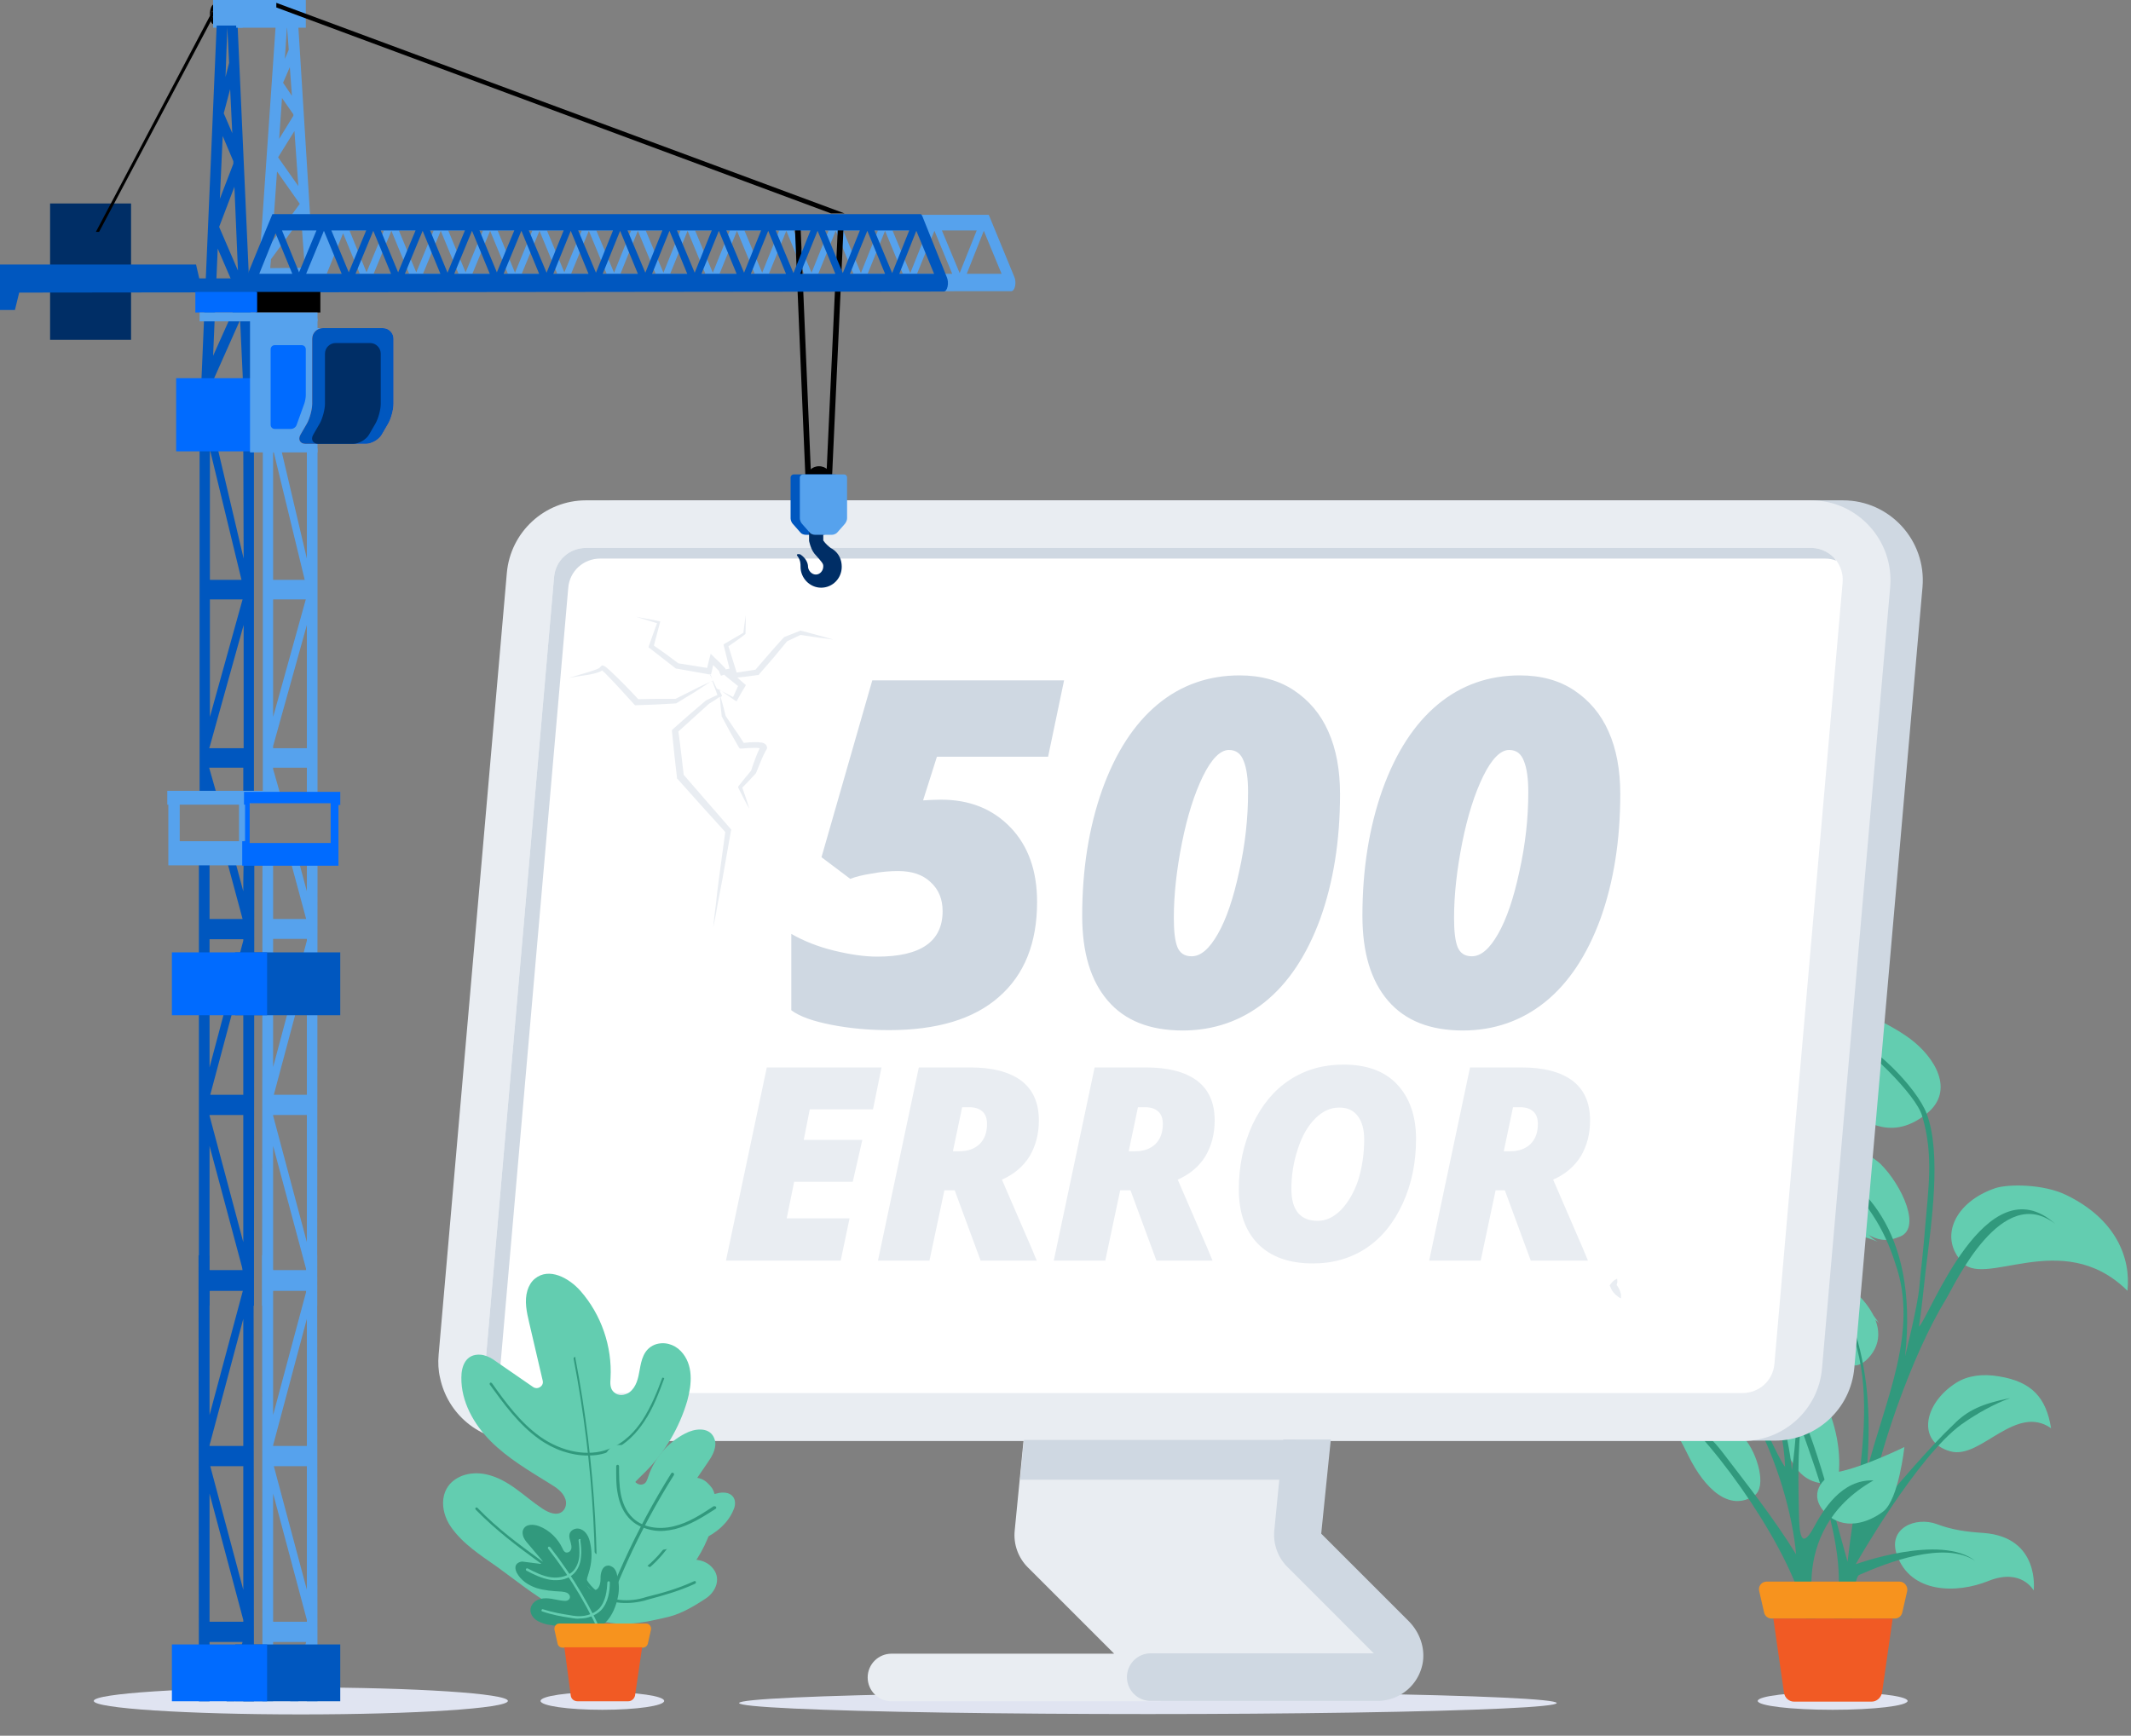 <svg version="1.1" id="Ebene_1" xmlns="http://www.w3.org/2000/svg" x="0" y="0" viewBox="0 0 600 488.8" xml:space="preserve"><rect x="0" y="0" width="600" height="488.8" fill="#808080" stroke="none"/><style>.st0{fill:#e0e4f1}.st1{fill:#63cdb0}.st2{fill:#31997d}.st3{fill:#f7931e}.st4{fill:#f15a24}.st5{fill:#cfd8e2}.st6{fill:#e9edf2}.st8{fill:#56a2ed}.st10{fill:#0057bf}.st11{fill:#002e66}.st14{fill:#006bff}.st16{enable-background:new}</style><g id="layer_1"><ellipse id="Shadow_1_" class="st0" cx="84.7" cy="479" rx="58.3" ry="3.8"/><ellipse id="Shadow_2_" class="st0" cx="169.6" cy="479" rx="17.4" ry="2.5"/><ellipse id="Shadow_4_" class="st0" cx="516" cy="479" rx="21.1" ry="2.5"/><ellipse id="Shadow_3_" class="st0" cx="323.2" cy="479.6" rx="115.1" ry="3.1"/><path class="st1" d="M537.9 292.6c-3.5-2.6-8-5-13.2-7.3-5.1-2.3-10.7-4.5-16.3-6.8-5.6-2.3-25.5-12.1-28.7-15 24.8 24.6 41.4 67.4 62.8 50.1 8-6.5 2.3-15.8-4.6-21zM514 320.9c-5.8-1-12.1-.9-18-.1-5.4.8-10.5 2.1-14.8 3.8 2.8-.9 6.7-.3 11.2 1.1 10.7 2.1 18.5 9.9 26.4 16.8 4.9 2.9 8.8 8.8 15.7 5.9 6.9-2 1-14.7-5.1-20.7-4.3-3.7-9.6-5.8-15.4-6.8zM481.2 324.6c-.4.1-.8.3-1.2.5.4-.2.8-.3 1.2-.5zM581.7 336.5c-6.4-3.1-16.3-3.1-19.9-1.9-11.2 3.8-15.7 13.4-9.8 20.3 5.9 8.8 28.4-9.8 47 8.6 1-9.2-3.2-20.2-17.3-27zM509 356.2c-7.8-2-16.6-2-23.9 2.5 7.7-3.8 15.1 1.2 21.4 7.8 6.5 7.3 12.4 24.9 20.2 15.2 7.7-9.8-7-22.6-17.7-25.5zM562.8 387.6c-4.7-.8-8.8-.2-12 1.8-9.3 5.9-11.1 16.7-1.7 19.3 4.5 1.3 9.3-2.5 14-5.2s9.5-4.7 14.4-1.3c-1.4-8.6-5.4-13.1-14.7-14.6zM489.9 381.7c1.4-.3 4.6 7.3 8.6 15.9 3.6 5.6 3.6 12.4 8.5 17.3 3.9 3.9 10.8 3.9 10.8-1 .9-14.6-8.8-37.2-27.9-32.2zM558.5 431.7c-4.6-.3-8.7-.8-13.2-2.5-6-2.2-13.9 1.2-11.2 8.7 3.8 10.8 16.7 11 25.8 7.3 9.3-3.7 12.7 2.7 12.7 2.7s1.9-15-14.1-16.2z"/><path class="st2" d="M540.3 373.6c.7-4.4 1.4-11.5 1.9-15.9 1.6-13.2 4.5-32.7.3-44-2.8-7.5-15.9-20.7-23.7-22.4 6.5 3.1 20.8 17.1 22.4 23 3.3 10.9 1.7 20.7.8 31.7-.4 5.5-1.1 11-1.6 16.5s-4 19.4-4 19.4c4-36.5-13.6-50.1-24-54.5-3.8-1.6-7.6-1.7-11.6-2.1-.2 0-.3.2-.1.2 5.7.2 11.2 2.3 16.2 5.5 4.3 3.2 7.7 7 10.4 11.2 2.7 4.1 4.8 8.7 6.3 13.5 6.9 19.3-3.1 39.1-8 58.7 1.1-13.6.7-26.2-3.2-39-1.6-5.1-8.4-14.9-14.2-17 25.5 17.6 14.9 54.9 12 81.4-4-14-10.2-39.8-16.9-49.1 6.9 22.5 22.1 53.1 9.8 72.4 4.9-7.8 8.2-2.6 8.2-2.6s.2-16.1 2.2-17c7.5-3.3 23.9-9.8 32.7-3.9-9.8-7.8-33.7.9-33.7.9s17.1-30.2 29.8-39.4c4.4-3.1 9.1-5.7 13.7-7.4-7.9 1.6-12 3.4-16 7.5-6.6 6.2-15.5 16.8-24.5 27.1 2.9-18.6 12.9-47 22.5-62.6 2.5-4.2 15.7-32.8 30.7-21-19.5-17.6-35.5 26.4-38.4 28.9z"/><g><path class="st1" d="M424.6 300.4c4 1.2 11 5.7 15.3 14.3 6.5 12.9 20.1 24.6 35.9 24.8-12.5-19.5-6.1-29.6-51.2-39.1zM464.5 344.2c-10.8-1.9-23 .4-30.8 8.3 1.8-2 8.5-2.3 12.2-1.8 14 1 20.7 24.9 33 12.3 7.9-7.9-6.6-17.4-14.4-18.8zM506.3 335.6c-12.6 1.8-12.9 17.2-9.5 19.4 6.6 4.4 9.5-6.3 18.6-8 3-.6 10.5 1.4 13.3 2.7-7.3-3.9-6.3-16.3-22.4-14.1zM482.7 376.7c-4.8-3.3-11.5-5.7-16.7-6.3-8.3.3-13.6 5.7-17.4 11.8 3.6-6.1 11.4-4.3 19.4-1 6.8 2.9 15.5 10 19.5 6.4 2.8-3.5 0-7.6-4.8-10.9zM512.5 366.6c-5.9 2.6-9.6 9.2-9.5 14.9 0 5.7 3.7 12.1 10.5 8.4 4.5-2.5 2-6.4 5.2-11.5 3.2-5.2 7.4-9.4 10.4-5.7-4.3-6.7-9.9-8.5-16.6-6.1zM462.9 399.5c7.3.3 8.7 2.8 12.5 10.5 4.6 9.3 11.5 15.8 18.5 11.2 3.7-2.4.9-12-2.8-16.2-6.4-7.3-18.6-12.6-28.2-5.5zM513.9 426c5.1 5.2 12.1 2.9 16.4-.4 4.3-3.4 5.9-18.1 5.9-18.1s-11.4 5.6-18.6 7c-4.9 1.5-8.5 6.5-3.7 11.5z"/><path class="st2" d="M510.6 430.3c-3.7 6.7-4 .8-4.1-4.1-.2-12.3-1.7-44.3 12.6-56-14.9 7.8-12 28.6-14.6 43.8-1.4-20-21.9-65.7 7.8-73.4-14.9.9-18.6 16.9-17.1 31.4-6.7-15.8-18-35.2-32.4-45.1 15 12.9 26.9 37.8 33.3 55.5-8.7-16.1-31-35.1-47.7-33.3-.1 0-.2.2-.1.2 29 1.3 53.3 35 54.3 63.8-5-6.6-14.3-39.6-38.5-38.6 24.5 1.4 39.7 41.2 41.6 63.2-6.5-10.5-14-19.9-20.7-28.7-2.5-3.3-6-6.8-9.7-8.3 15.6 16 34.1 45.8 33.4 59l3.3-.8s-10.2-27.3 15.5-42c-9-.3-14.1 8.2-16.9 13.4z"/></g><g><path class="st3" d="M534.8 445.4h-37.4c-1.4 0-2.4 1.3-2.1 2.6l1.4 6.1c.2 1 1.1 1.7 2.1 1.7h34.7c1 0 1.9-.7 2.1-1.7l1.4-6.1c.2-1.3-.8-2.6-2.2-2.6z"/><path class="st4" d="M502.3 476.7c.2 1.4 1.4 2.5 2.8 2.5H527c1.4 0 2.6-1.1 2.9-2.5l3-20.9h-33.6l3 20.9z"/></g><g><path class="st5" d="M518.9 140.9H174.2c-11.7 0-21.4 8.9-22.4 20.5l-19.2 219.9c-1.1 13.1 9.2 24.4 22.4 24.4h344.7c11.7 0 21.4-8.9 22.4-20.5l19.2-219.9c1.1-13.1-9.2-24.4-22.4-24.4z"/><path class="st6" d="M509.9 140.9H165c-11.6 0-21.3 8.9-22.3 20.5l-19.2 220.1c-.2 2.2-.1 4.4.4 6.5 2.1 10.1 11 17.8 21.9 17.8h344.9c11.6 0 21.3-8.9 22.3-20.4l19.2-220.1c1.1-13.1-9.2-24.4-22.3-24.4z"/><path d="M509.9 154.3H165c-4.7 0-8.6 3.5-9 8.2l-19.2 220.1c-.3 3.4 1.3 5.8 2.3 6.8 1 1.1 3.2 2.9 6.6 2.9h344.9c4.7 0 8.6-3.5 9-8.2l19.2-220c.3-3.4-1.3-5.8-2.3-6.9-1-1.1-3.2-2.9-6.6-2.9z" fill="#fff"/><path class="st5" d="M140.8 385.6L160 165.5c.4-4.7 4.3-8.2 9-8.2h344.8c1.2 0 2.3.2 3.2.6-.2-.3-.4-.5-.5-.7-1-1.1-3.2-2.9-6.6-2.9H165c-4.7 0-8.6 3.5-9 8.2l-19.2 220.1c-.3 3.4 1.3 5.8 2.3 6.8.6.7 1.8 1.7 3.5 2.3-.9-1.2-2-3.3-1.8-6.1z"/><path class="st6" d="M244.3 472.4c0 3.7 3 6.7 6.7 6.7h75.8v-13.4H251c-3.7 0-6.7 3-6.7 6.7zM364.7 405.5h-76.5l-2.5 25.5c-.4 3.9 1 7.7 3.7 10.4l24.3 24.3h74.1l-24.2-29.2 1.1-31z"/><path class="st5" d="M287.2 416.7h77.2l.3-11.2h-76.4z"/><path class="st5" d="M372 431.9l2.7-26.5h-13.4l-2.5 25.5c-.4 3.9 1 7.7 3.7 10.4l24.3 24.3H324a6.7 6.7 0 000 13.4h63.8c6.1 0 11.4-4.2 12.7-10.3.9-4.4-.7-9-3.9-12.2L372 431.9z"/></g><g><path class="st8" d="M86.4 157.3l-7.3-31H74v97.3h4.9l-2-7v-.4h9.5v7.4h3v-97.3h-3v31zm-9.5-30.7l8.9 36.7h-8.9v-36.7zm0 42.2h9.2l-9.2 33.1v-33.1zm9.5 41.9h-9.5v-.6l9.5-34.1v34.7zM278.4 60.5H87.3L84 7.5h-6.4l-4.5 65.2-.9.9-1.3 3.8 4.2 1v3.7l209.6-.1c.5 0 .9-.5 1.1-1.4s.1-1.9-.2-2.6l-7.2-17.5zM80.8 7.5l.5 6.5-1.1 2.6.6-9.1zm.8 11.4l.6 8.1-2.5-3.7 1.9-4.4zm-2.2 8.7l3.2 4.6v.4l-4 6.5.8-11.5zm3.5 9.3L84 52.4l-5.7-8.1 4.6-7.4zM78 48.3l6.4 9.1-7.8 10.7L78 48.3zm-.8 27.2h-1.1v-.3l.2-2.2 8.5-11.6 1 13.8v.2l-8.6.1zm15.1 1.6H92l.4-1 4.2-10.4 4.7 11.4h-9zm6.1-12.2h9.7l-4.9 11.8-4.8-11.8zm6.8 12.2l5-12.1 5 12.1h-10zm7.1-12.2h9.8l-4.9 11.8-4.9-11.8zm6.8 12.2l5-12.1 5 12.1h-10zm7.1-12.2h9.8l-4.9 11.8-4.9-11.8zm6.8 12.2l5-12.1 5 12.1h-10zm7.1-12.2h9.8L145 76.8l-4.9-11.9zm6.8 12.2l5-12.1 5 12.1h-10zm7.1-12.2h9.8l-4.9 11.8-4.9-11.8zm6.8 12.2l5-12.1 5 12.1h-10zm7.1-12.2h9.8l-4.8 11.9-5-11.9zm6.8 12.2l4.9-12.1 5 12.1h-9.9zm7.1-12.2h9.8l-4.8 11.9-5-11.9zm6.9 12.2l4.9-12.1 5 12.1h-9.9zm7-12.2h9.8l-4.8 11.9-5-11.9zm6.9 12.2l4.9-12.1 5 12.1h-9.9zm7-12.2h9.8l-4.8 11.9-5-11.9zm6.9 12.2l4.9-12.1 5 12.1h-9.9zm7-12.2h9.8l-4.8 11.9-5-11.9zm6.9 12.2l4.9-12.1 5 12.1h-9.9zm7-12.2h9.8l-4.8 12-5-12zm6.9 12.2l4.9-12.1 5 12.1h-9.9zm7-12.2h9.8l-4.8 12-5-12zm6.9 12.2l4.9-12.1 5 12.1h-9.9zm7-12.2h9.8l-4.8 12-5-12zm7 12.2L277 65l5 12.1h-9.8zM86.4 248.4v2.6l-.7-2.6-1.7-6.3h-2.3l1.7 6.3 2.8 10.4h-9.3v-16.7h-3l-.1 125.6h3v-4l.1-.2h9.3v4.2h3.1l.1-119.3v-6.3h-3v6.3zm-9.5 109.4v-35.1l9.4 35.1h-9.4zm9.5-8l-9.5-35.6v-.2h9.5v35.8zm0-41.5h-9.3l9.3-34.8v34.8zm0-43.4l-9.5 35.6v-36.1h9.5v.5z"/><path transform="rotate(-87.364 234.997 101.414) scale(1)" d="M194.6 100.6h80.8v1.6h-80.8z"/><path transform="matrix(.999 -.042 .042 .999 -4.052 9.552)" d="M225.4 61h1.6v81.2h-1.6z"/><path d="M230.6 131.3c-2 0-3.6 1.6-3.6 3.6s1.6 3.6 3.6 3.6 3.6-1.6 3.6-3.6-1.6-3.6-3.6-3.6z"/><path d="M230.6 133.7c-.7 0-1.2.5-1.2 1.2s.5 1.2 1.2 1.2 1.2-.5 1.2-1.2-.5-1.2-1.2-1.2z" fill="#769675"/><path class="st10" d="M235.1 133.6h-11.6c-.5 0-.9.4-.9.9V146c0 .5.3 1.2.6 1.5l2.2 2.5c.3.4 1 .6 1.4.6h4.9c.5 0 1.1-.3 1.4-.6l2.2-2.5c.3-.4.6-1 .6-1.5v-11.6c.1-.4-.3-.8-.8-.8z"/><path class="st11" d="M234.8 154.9c-.3-.2-.5-.4-.8-.5-.7-.5-1.6-1.3-2.2-2.2v-3.3h-4v3.4s.4 2.2 1.5 3.6c2.3 2.6 2.5 2.8 2.5 3.6 0 1.2-.9 2.3-2.1 2.3-1.2 0-2.2-1.2-2.2-2.3 0-.8-.5-2.3-2.2-3.4-.6-.1-1.3-.1-.7.6.8 1.1.8 2.1.8 2.8v.1c0 3.2 2.6 5.9 5.8 5.9s5.8-2.6 5.8-5.9c0-2-.8-3.6-2.2-4.7z"/><path class="st8" d="M237.7 133.6h-11.6c-.5 0-.9.4-.9.9V146c0 .5.3 1.2.6 1.5l2.2 2.5c.3.4 1 .6 1.4.6h4.9c.5 0 1.1-.3 1.4-.6l2.2-2.5c.3-.4.6-1 .6-1.5v-11.6c0-.4-.4-.8-.8-.8z"/><path class="st11" d="M14.1 57.3h22.8v38.4H14.1z"/><path d="M68.3 1.3v5.6c.6-.4 1-1.5 1-2.8 0-1.4-.4-2.5-1-2.8z" fill="#c1ebcc"/><path d="M59.1 4v.5l.7-1.5.2.5V1.3c-.5.3-.9 1.4-.9 2.7zM60 6.8V4.5l-.7 1.4c.2.4.4.8.7.9z"/><path d="M59.1 4.5L27 65.3h.9L59.4 5.9l.6-1.4v-1l-.2-.5z"/><path class="st8" d="M60 1.3v6.5h8.3V0H60z"/><path fill="#dbe9af" d="M56.2 242.1h15.4-12.5z"/><path class="st10" d="M61 7.2l-4.3 100.2h3.2l7.7-17.3.7 14.9.1 2.4h3L66.9 7.2H61zm3 .5l.5 10-1 4 .5-14zm.8 17.4l.6 12.4-2.4-5.6 1.8-6.8zm-2.1 13.2l3 7.1v.7L61.9 56l.8-17.7zM60 100.2L61.3 70l6 13.9-7.3 16.3zm1.7-36.3L66 52.6l1 23.6-5.3-12.3zM68.6 157.3l-7.3-31h-5.1v97.3H61l-2-7-.1-.4h9.6v7.4h3v-97.3h-3l.1 31zm-9.5-30.7l8.9 36.7h-8.9v-36.7zm0 42.2h9.2l-9.2 33.1v-33.1zm9.5 41.9h-9.7l.2-.6 9.5-34.1v34.7z"/><path class="st14" d="M53.7 106.5h-4.1v20.6h26.8v-20.6h-2.6z"/><path class="st8" d="M66.5 1.3v6.5h19.6V0H66.5z"/><path d="M71 104.6h18.2V118H71zM77.8 2.1l156.2 58h3.8L77.8.8z"/><path class="st8" d="M70.4 89.7h19v37.7h-19z"/><path class="st8" d="M98.6 92.4H74.5c-1.6 0-3 1.3-3 3V122c0 1.6 1.3 3 3 3h24.1c1.6 0 3-1.3 3-3V95.4c0-1.6-1.4-3-3-3z"/><path d="M107.8 92.4H90.9c-1.6 0-3 1.3-3 3v18.3c0 1.6-.7 4.2-1.5 5.6l-1.8 3.1c-.8 1.4-.1 2.6 1.5 2.6H103c1.6 0 3.7-1.2 4.5-2.6l1.8-3.1c.8-1.4 1.5-3.9 1.5-5.6V95.4c0-1.6-1.3-3-3-3z" fill="#ff9462"/><path class="st10" d="M259.7 60.9c-.1-.2-.2-.4-.4-.6H76.7c-.1.2-7.4 17.9-7.4 18.1H56.1l-.9-3.9H0v12.8h4.2l1.2-4.9 260.3-.3c.5 0 .9-.5 1.1-1.4s.1-1.9-.2-2.6l-6.9-17.2zM73.3 77.1H73l.4-1 4.2-10.4 4.7 11.4h-9zm6.1-12.2h9.7l-4.9 11.8-4.8-11.8zm6.8 12.2l5-12.1 5 12.1h-10zm7.1-12.2h9.8l-4.9 11.8-4.9-11.8zm6.8 12.2l5-12.1 5 12.1h-10zm7.1-12.2h9.8l-4.9 11.8-4.9-11.8zm6.8 12.2l5-12.1 5 12.1h-10zm7.1-12.2h9.8L126 76.8l-4.9-11.9zm6.8 12.2l5-12.1 5 12.1h-10zm7.1-12.2h9.8l-4.9 11.8-4.9-11.8zm6.8 12.2l5-12.1 5 12.1h-10zm7.1-12.2h9.8l-4.8 11.9-5-11.9zm6.9 12.2l4.9-12.1 5 12.1h-9.9zm7-12.2h9.8l-4.8 11.9-5-11.9zm6.9 12.2l4.9-12.1 5 12.1h-9.9zm7-12.2h9.8l-4.8 11.9-5-11.9zm6.9 12.2l4.9-12.1 5 12.1h-9.9zm7-12.2h9.8l-4.8 11.9-5-11.9zm6.9 12.2l4.9-12.1 5 12.1h-9.9zm7-12.2h9.8l-4.8 11.9-5-11.9zm6.9 12.2l4.9-12.1 5 12.1h-9.9zm7-12.2h9.8l-4.8 12-5-12zm6.9 12.2l4.9-12.1 5 12.1h-9.9zm7-12.2h9.8l-4.8 12-5-12zm7 12.2l4.9-12.1 5 12.1h-9.9zm6.9-12.2h9.8l-4.8 12-5-12zm7 12.2L258 65l5 12.1h-9.8z"/><path d="M72.1 82.2h18.1V88H72.1z"/><path class="st14" d="M55 82.2h17.4V88H55zM84.9 97.2h-7.5c-.7 0-1.2.5-1.2 1.2v21.2c0 .7.5 1.2 1.2 1.2h4.5c.7 0 1.4-.5 1.6-1.1l2.2-6.1c.2-.6.4-1.7.4-2.3V98.4c0-.7-.5-1.2-1.2-1.2z"/><path class="st10" d="M107.8 92.4H90.9c-1.6 0-3 1.3-3 3v18.3c0 1.6-.7 4.2-1.5 5.6l-1.8 3.1c-.8 1.4-.1 2.6 1.5 2.6H103c1.6 0 3.7-1.2 4.5-2.6l1.8-3.1c.8-1.4 1.5-3.9 1.5-5.6V95.4c0-1.6-1.3-3-3-3z"/><path class="st11" d="M104.2 96.6h-9.7c-1.6 0-3 1.3-3 3v14.1c0 1.6-.7 4.2-1.5 5.6l-1.8 3.1c-.8 1.4-.1 2.6 1.5 2.6h9.7c1.6 0 3.7-1.2 4.5-2.6l1.8-3.1c.8-1.4 1.5-3.9 1.5-5.6V99.6c0-1.6-1.3-3-3-3z"/><path class="st8" d="M56.2 88h33.2v2.5H56.2z"/><path class="st10" d="M68.5 248.4v2.6l-.7-2.6-1.7-6.3h-2.3l1.7 6.3 2.8 10.4H59v-16.7h-3v125.6h3v-4l.1-.2h9.3v4.2h3.1l.1-119.3v-6.3h-3l-.1 6.3zM59 357.8v-35.1l9.4 35.1H59zm9.5-8L59 314.2v-.2h9.5v35.8zm0-41.5h-9.3l9.3-34.8v34.8zm0-43.4L59 300.6v-36.1h9.5v.4z"/><path class="st10" d="M68.3 353.5v4.2H59l-.1-.2v-4h-3l.1 125.6h3v-16.7h9.3l-4.5 16.7h2.3l2.4-9v9h3l-.1-125.6h-3.1zm.2 94.2l-9.3-34.8h9.3v34.8zM59 363.4h9.4L59 398.5v-35.1zm0 43.6l9.5-35.6v35.8H59v-.2zm9.5 49.7H59v-36.1l9.5 35.6v.5z"/><path class="st8" d="M86.2 353.5v4.2h-9.3l-.1-.2v-4h-3l.1 125.6h3v-16.7h9.3l-4.5 16.7H84l2.4-9v9h3l-.1-125.6h-3.1zm.2 94.2l-9.3-34.8h9.3v34.8zm-9.5-84.3h9.4l-9.4 35.1v-35.1zm0 43.6l9.5-35.6v35.8h-9.5v-.2zm9.5 49.7h-9.5v-36.1l9.5 35.6v.5z"/><path class="st10" d="M66.2 268.2h29.6v17.7H66.2z"/><path class="st14" d="M48.4 268.2h26.8v17.7H48.4z"/><path class="st10" d="M66.2 463.1h29.6v16H66.2z"/><path class="st14" d="M48.4 463.1h26.8v16H48.4z"/><path class="st8" d="M47.1 226.6h.3v17.1h21.2v-6.9h.5v-10.3h1.3v-.5h4.2v-3.3H47.1v3.9zm3.5 0h16.7v10.3H50.6v-10.3z"/><path class="st14" d="M68.7 226.6h.3v10.3h-.8v6.9h27.1v-17.1h.5V223H68.7v3.6zm1.6-.4h22.8v11.2H70.3v-11.2z"/></g><g><path class="st1" d="M197.5 416.5c-3.8-1.5-7.1 1.8-9 5.1-1.5 2.5-2.7 5.2-5.2 6.9-1 .6-2.1 1-3.3 1-4.3-.1-5.4-4.9-4-8.1 1.2-2.7 3.5-4.7 5.7-6.9 5.5-5.5 9.6-12.5 11.8-20 1.3-4.7 1.8-10.2-1.8-14-1.9-2-4.8-2.8-7.4-1.8-3.1 1.3-3.7 4.3-4.2 7.1-.4 2.3-.9 4.8-2.9 6.3-1.3.9-3.1 1.1-4.3 0-1.2-1-1.1-2.6-1-4 .5-8.9-2.6-17.9-8.5-24.6-3.2-3.6-8.8-6.7-12.8-3.4-1 .8-1.7 2-2.1 3.3-.9 3-.2 6.1.5 9.1l3.8 16.3c.4 1.5-1.4 2.7-2.7 1.8l-11.3-7.8c-1.1-.7-2.3-1.2-3.5-1.3-4.2-.3-5.4 3.3-5.4 6.4-.1 6.8 3.5 13.2 8.3 18s10.8 8.3 16.6 11.9c1.8 1.1 3.7 2.3 4.4 4.4.4 1.2.1 2.6-.8 3.4-1.6 1.4-3.9.4-5.6-.7-5.2-3.4-9.5-8.3-15.9-9.7-2.3-.5-4.6-.4-6.8.4-6.7 2.7-6.3 9.8-3.2 14.3 3.3 4.8 8.3 8 13 11.3 9.4 6.7 22.6 18.7 35.3 14.9 7.4-2.2 14-7.9 18.7-13.8 3.5-4.4 6-9.5 7.2-14.9.6-2.8.9-5.7-.6-8.3-.9-1.2-1.8-2.1-3-2.6z"/><path class="st2" d="M161.8 382.2c-.2 0-.3.2-.3.4 5.7 29.6 7.4 59.9 5 90 0 .2.1.3.3.4.2 0 .3-.1.3-.3 2.3-30.2.6-60.6-5.1-90.2.1-.3 0-.4-.2-.3z"/><path class="st2" d="M186.8 388c-.2-.1-.4 0-.4.2-1.4 3.8-3.1 8-5.5 11.7-1.8 2.8-5 6.5-9.6 8.2-5.7 2.2-13.1.8-19.2-3.5-5.6-4-9.7-9.6-13.6-15.1-.1-.1-.3-.2-.5-.1-.1.1-.2.3-.1.5 4 5.5 8.1 11.2 13.8 15.3 4.3 3.1 9.2 4.7 13.8 4.7 2.1 0 4.1-.3 6-1.1 4.8-1.8 8-5.6 9.9-8.5 2.5-3.7 4.1-8 5.5-11.8.2-.3.1-.4-.1-.5zM191.6 429c-3.1 5.5-8.2 13.2-16.1 15.9-6.8 2.3-15 .5-22.1-4.7l-1.4-1c-6-4.4-11.7-8.5-17.6-14.6-.1-.1-.3-.1-.5 0-.1.1-.1.3 0 .5 6 6.1 11.7 10.3 17.7 14.7l1.4 1c5.2 3.8 11 5.8 16.4 5.8 2.2 0 4.3-.3 6.3-1 8.1-2.7 13.3-10.5 16.4-16.2.1-.2 0-.4-.1-.5-.1-.2-.4-.1-.4.1z"/><g><path class="st1" d="M204.9 420.5c-.7-.2-1.5-.2-2.3-.1l-8.2 1.9c-1 .2-1.7-.8-1.1-1.7l5.8-8.5c1.1-1.6 2.1-3.1 2.3-5.1.1-.8-.1-1.6-.5-2.4-1.5-2.8-5.4-2.3-8-.9-4.9 2.5-8.7 7-10.4 12.2-.3.8-.5 1.8-1.5 2.1-.9.3-1.9-.2-2.4-1-.8-1.3-.6-2.8-.3-4.3.3-1.7.2-4.2-.8-5-.9-.7-3.5-1-4.6-.6-2 .8-3.9 4.6-4.2 7.7-.5 4.8.3 9.7 2.2 14.1.7 1.7 1.6 3.4 1.7 5.2 0 2.2-1.7 4.7-4.1 3.8-.7-.2-1.2-.7-1.6-1.3-1.1-1.5-1.1-3.4-1.4-5.1-.3-2.3-1.5-5-4-4.9-.8 0-1.5.3-2.1.8-1.4 1.2-1.9 2.9-2.2 4.6-.5 3.4-.3 6.9.7 10.2 1.3 4.5 3.8 9.2 7.5 12.1 6.4 5 16.4 2.6 23.3.9 3.4-.9 7.1-3.1 10.1-5.1 2.8-1.9 4.6-5.9 1.4-9-1-1-2.4-1.6-3.8-1.8-3.9-.6-7.5 1.2-11.2 2-1.2.3-2.7.3-3.3-.9-.4-.7-.2-1.5.3-2.2.8-1.1 2.2-1.4 3.5-1.6 4.1-.7 8.3-1.4 12.1-3.1s7.3-4.6 8.8-8.5c.6-1.3.7-3.7-1.7-4.5z"/><path class="st2" d="M189.6 414.8c-.2-.1-.5-.1-.6.1-9.9 15.8-17.7 32.9-23.2 50.8-.1.2.1.5.3.5h.1c.2 0 .4-.1.5-.3 5.5-17.8 13.2-34.9 23.1-50.6 0-.1 0-.3-.2-.5z"/><path class="st2" d="M200.9 424.2c-3.5 2.3-7 4.6-11.1 5.6-4.4 1.1-8.8.3-11.5-2.2-2.2-2-3.1-4.8-3.5-6.8-.5-2.6-.5-5.4-.5-7.9 0-.2-.2-.4-.4-.4s-.4.2-.4.4c0 2.5-.1 5.4.5 8.1.4 2.1 1.4 5.1 3.8 7.2 1.6 1.5 3.9 2.4 6.3 2.8 1.9.3 3.9.1 6-.4 4.2-1.1 7.8-3.4 11.4-5.7.2-.1.2-.4.1-.6-.2-.1-.5-.2-.7-.1zM195.4 445.3c-4.8 2.2-8.9 3.3-13.3 4.4l-1 .3c-5.1 1.4-10.2.5-13.4-2.2-3.9-3.2-5-8.7-5.5-12.6 0-.2-.2-.4-.5-.4-.2 0-.4.2-.4.5.5 4 1.7 9.7 5.8 13.1 1.9 1.6 4.3 2.6 6.9 2.9 2.3.3 4.8.1 7.3-.5l1-.3c4.4-1.2 8.6-2.3 13.4-4.5.2-.1.3-.3.2-.6 0-.1-.3-.2-.5-.1z"/></g><g><path class="st2" d="M172.3 441.2c-.4-.2-.8-.4-1.2-.3-1.4.1-1.9 1.7-2 3 0 1 0 2.1-.5 3-.2.4-.5.7-.8.8-1.3.6-2.5-.7-2.6-1.9-.1-1 .3-2 .6-3 .8-2.6 1-5.4.4-8.1-.3-1.7-1.1-3.5-2.8-4.1-.9-.3-1.9-.1-2.6.6-.8.9-.5 1.9-.2 2.9.2.8.5 1.7.1 2.4-.2.5-.8.8-1.3.7-.5-.1-.8-.6-1-1.1-1.3-2.8-3.7-5.2-6.6-6.3-1.6-.6-3.8-.7-4.5 1-.2.4-.2.9-.1 1.4.2 1.1.9 1.9 1.6 2.7l3.8 4.5c.4.4 0 1.1-.5 1l-4.7-.6c-.4-.1-.9 0-1.3.2-1.3.6-1.1 1.9-.6 2.9 1.1 2.1 3.2 3.5 5.5 4.3 2.3.7 4.7.9 7 1 .7.1 1.5.1 2.1.7.3.3.5.8.3 1.2-.3.7-1.1.8-1.8.7-2.2-.2-4.3-1.1-6.5-.5-.8.2-1.5.6-2 1.2-1.6 1.9-.4 4.1 1.3 5 1.8 1 3.8 1.2 5.8 1.4 4 .6 10 2.2 13.3-1 1.9-1.9 3-4.7 3.5-7.3.4-1.9.3-3.9-.2-5.8-.2-1.1-.6-2.1-1.5-2.6z"/><path class="st1" d="M154.9 435.7c-.1-.1-.3-.2-.5-.1-.1.1-.2.3-.1.5 6.5 8.3 11.9 17.4 16 27.2.1.1.2.2.3.2h.1c.2-.1.3-.3.2-.4-4.1-9.9-9.5-19.1-16-27.4z"/><path class="st1" d="M163.2 433.4c-.2 0-.3.2-.3.4.2 1.4.3 3 .2 4.5-.1 1.1-.5 2.7-1.6 4-1.4 1.5-3.8 2.2-6.3 1.9-2.3-.3-4.5-1.4-6.6-2.5-.2-.1-.4 0-.5.1-.1.2 0 .4.1.5 2.1 1.1 4.3 2.2 6.8 2.6.5.1 1.1.1 1.6.1 2.2 0 4.1-.8 5.3-2.2 1.2-1.4 1.6-3.1 1.7-4.4.2-1.6 0-3.2-.2-4.6.2-.3 0-.4-.2-.4zM171.4 445.3c-.2 0-.3.1-.4.3-.1 2.2-.4 5.3-2.3 7.4-1.7 1.7-4.4 2.5-7.4 2l-.6-.1c-2.5-.4-5-.8-7.8-1.7-.2-.1-.4 0-.4.2-.1.2 0 .4.2.4 2.9 1 5.3 1.4 7.9 1.8l.6.1c.7.1 1.3.2 2 .1 2.4 0 4.5-.9 6-2.3 2.1-2.2 2.5-5.5 2.5-7.8 0-.2-.1-.4-.3-.4z"/></g><g><path class="st3" d="M181.9 457.2h-24.4c-.9 0-1.5.8-1.4 1.7l.9 4c.1.6.7 1.1 1.4 1.1H181c.6 0 1.2-.4 1.4-1.1l.9-4c.1-.9-.5-1.7-1.4-1.7z"/><path class="st4" d="M160.7 477.5c.1.9.9 1.6 1.9 1.6h14.3c.9 0 1.7-.7 1.9-1.6l2-13.6h-21.9l1.8 13.6z"/></g></g></g><g class="st16"><path class="st6" d="M236.7 355h-32.3l11.5-54.4h32.3l-2.4 11.8H228l-1.7 8.6h16.5l-2.7 11.8h-16.5l-2.1 10.3h17.7l-2.5 11.9zM265.9 335.2l-4.2 19.8h-14.5l11.5-54.4h14.4c6.2 0 11 1.2 14.4 3.7 3.3 2.5 5 6.2 5 11.2 0 3.9-.9 7.2-2.6 10.1-1.8 2.9-4.4 5.1-7.8 6.6l8.3 19.2 1.5 3.6h-15.8l-7.3-19.8h-2.9zm2.4-11h1.9c2.4 0 4.2-.7 5.6-2 1.4-1.4 2.1-3.2 2.1-5.7 0-1.5-.4-2.7-1.3-3.5-.9-.8-2.1-1.2-3.7-1.2h-2l-2.6 12.4zM315.4 335.2l-4.2 19.8h-14.5l11.5-54.4h14.4c6.2 0 11 1.2 14.4 3.7 3.3 2.5 5 6.2 5 11.2 0 3.9-.9 7.2-2.6 10.1-1.8 2.9-4.4 5.1-7.8 6.6l8.3 19.2 1.5 3.6h-15.8l-7.3-19.8h-2.9zm2.4-11h1.9c2.4 0 4.2-.7 5.6-2 1.4-1.4 2.1-3.2 2.1-5.7 0-1.5-.4-2.7-1.3-3.5s-2.1-1.2-3.7-1.2h-2l-2.6 12.4zM378.3 299.8c6.4 0 11.5 1.8 15 5.5s5.4 8.8 5.4 15.4-1.2 12.6-3.7 18.1c-2.5 5.5-5.9 9.7-10.2 12.6s-9.4 4.4-15.1 4.4c-6.7 0-11.8-1.8-15.5-5.5-3.6-3.7-5.4-8.8-5.4-15.4s1.3-12.6 3.8-18.1c2.6-5.5 6-9.7 10.4-12.6 4.5-3 9.6-4.4 15.3-4.4zm5.8 21.1c0-2.8-.6-5-1.8-6.6-1.2-1.6-2.9-2.4-5.2-2.4-2.5 0-4.7 1-6.8 3.1-2.1 2.1-3.7 4.9-4.9 8.6-1.2 3.6-1.8 7.4-1.8 11.2 0 6 2.5 9 7.4 9 2.4 0 4.5-1 6.6-3.1 2-2.1 3.6-4.8 4.8-8.3 1.1-3.6 1.7-7.4 1.7-11.5zM421.1 335.2l-4.2 19.8h-14.5l11.5-54.4h14.4c6.2 0 11 1.2 14.4 3.7 3.3 2.5 5 6.2 5 11.2 0 3.9-.9 7.2-2.6 10.1-1.8 2.9-4.4 5.1-7.8 6.6l8.3 19.2 1.5 3.6H431l-7.3-19.8h-2.6zm2.3-11h1.9c2.4 0 4.2-.7 5.6-2 1.4-1.4 2.1-3.2 2.1-5.7 0-1.5-.4-2.7-1.3-3.5s-2.1-1.2-3.7-1.2h-2l-2.6 12.4z"/></g><g class="st16"><path class="st5" d="M265 225.2c8 0 14.5 2.6 19.5 7.8 5 5.2 7.5 12.2 7.5 21 0 11.6-3.6 20.5-10.7 26.7-7.1 6.3-17.5 9.4-31 9.4-5.7 0-11.1-.5-16.2-1.5s-8.9-2.3-11.3-4.1V263c3.5 2 7.5 3.6 12 4.7s8.6 1.7 12.2 1.7c12.3 0 18.4-4.3 18.4-12.8 0-3.4-1.1-6.1-3.4-8.2-2.2-2.1-5.3-3.1-9.1-3.1-2.3 0-4.8.2-7.4.7-2.6.4-4.6.9-6.1 1.5l-8.1-6.1 14.3-49.8h54l-4.5 21.5h-31.3l-3.9 12.3c1.6-.1 3.3-.2 5.1-.2zM377.3 223.6c0 13.2-1.9 24.9-5.6 35.2-3.8 10.3-9 18.1-15.6 23.4s-14.4 8-23.1 8c-9.3 0-16.3-2.8-21.1-8.4-4.8-5.6-7.2-13.5-7.2-23.9 0-13.1 1.9-24.9 5.6-35.4 3.8-10.6 9-18.6 15.6-24.1s14.4-8.2 23.1-8.2c6 0 11.1 1.4 15.3 4.2 4.2 2.8 7.5 6.6 9.7 11.6 2.2 4.9 3.3 10.8 3.3 17.6zM346 211.2c-2.4 0-4.9 2.5-7.3 7.4-2.4 4.9-4.4 11.2-5.9 18.7s-2.3 14.6-2.3 21.2c0 3.7.3 6.4 1 8.2.7 1.7 2 2.6 4 2.6 2.6 0 5-2.1 7.4-6.3 2.4-4.2 4.4-10.1 6-17.6 1.7-7.6 2.5-15 2.5-22.3 0-3.8-.4-6.7-1.2-8.7-.8-2.2-2.2-3.2-4.2-3.2zM456.2 223.6c0 13.2-1.9 24.9-5.6 35.2-3.8 10.3-9 18.1-15.6 23.4s-14.4 8-23.1 8c-9.3 0-16.3-2.8-21.1-8.4-4.8-5.6-7.2-13.5-7.2-23.9 0-13.1 1.9-24.9 5.6-35.4 3.8-10.6 9-18.6 15.6-24.1s14.4-8.2 23.1-8.2c6 0 11.1 1.4 15.3 4.2 4.2 2.8 7.5 6.6 9.7 11.6 2.2 4.9 3.3 10.8 3.3 17.6zm-31.3-12.4c-2.4 0-4.9 2.5-7.3 7.4s-4.4 11.2-5.9 18.7c-1.5 7.6-2.3 14.6-2.3 21.2 0 3.7.3 6.4 1 8.2.7 1.7 2 2.6 4 2.6 2.6 0 5-2.1 7.4-6.3 2.4-4.2 4.4-10.1 6-17.6 1.7-7.6 2.5-15 2.5-22.3 0-3.8-.4-6.7-1.2-8.7-.8-2.2-2.2-3.2-4.2-3.2z"/></g><path class="st6" d="M165.8 190c1-.2 2-.4 3-.8.2-.1.5-.2.7-.4.3.2.6.5.9.8 1.4 1.4 2.7 2.8 4.1 4.3l4 4.4.3.3h.4l5.5-.2c1.8-.1 3.7-.2 5.5-.3h.2l.1-.1c1.7-1 3.4-2.1 5.1-3.1 1.6-1.1 3.3-2.1 4.9-3.2.5 1.3 1 2.7 1.5 4-.5.2-1 .5-1.5.7l-1.8.9-.1.1c-3.1 2.6-6.1 5.2-9.1 7.9l-.3.3v.4c.4 4.3.9 8.6 1.4 12.9v.3l.2.2 6.8 7.6 6.6 7.3c-.6 4.4-1.2 8.8-1.8 13.3-.3 2.3-.6 4.6-.8 6.8-.3 2.3-.6 4.6-.8 6.8.5-2.2.9-4.5 1.3-6.8s.9-4.5 1.3-6.8c.8-4.5 1.6-9 2.4-13.6l.1-.3-.2-.3-6.7-7.7-6.5-7.5c-.5-4.1-.9-8.1-1.5-12.2 2.9-2.6 5.7-5.2 8.6-7.8.5-.3 1.1-.7 1.6-1s1-.7 1.5-1c.1 1.9.3 3.7.5 5.5v.1l.1.1c.8 1.4 1.5 2.9 2.3 4.3l2.4 4.2.3.4h.6c1.1-.1 2.3-.2 3.4-.2.5 0 1.1 0 1.6.1-.5 1-.9 2-1.3 3.1s-.8 2.1-1.1 3.2c-1.2 1.4-2.3 2.8-3.5 4.3l-.2.3.1.3c1 2 2 4 3.1 5.9-.6-2-1.3-4-2-6 1.3-1.3 2.5-2.6 3.7-3.9l.1-.1.1-.2c.4-1.1.9-2.1 1.3-3.2.4-1 .9-2.1 1.4-3 .1-.1.1-.1.3-.5.1-.2.1-.4 0-.7s-.2-.5-.4-.6c-.3-.3-.5-.3-.7-.4-.2-.1-.4-.1-.5-.1-.7-.1-1.3-.1-1.9-.1-1 0-2 .1-3 .2-.8-1.2-1.5-2.4-2.4-3.6-.9-1.3-1.8-2.7-2.7-4-.4-1.8-.9-3.5-1.4-5.3 0 0 .1 0 .1-.1l.3-.2-.1-.3c-.3-.5-.5-1-.7-1.6 1.5 1.1 3 2.2 4.5 3.2l.4.2.2-.4c.7-1.3 1.4-2.5 2.2-3.8l.2-.4-.4-.3c-.7-.6-1.3-1.2-2-1.8l2-.2 3.7-.5h.3l.2-.3c1.3-1.5 2.7-3.1 4-4.6s2.5-3.1 3.8-4.6l3.8-1.8c3 .5 6.1.9 9.2 1.3-3-.9-6.1-1.7-9.1-2.5h-.2l-.2.1-4.3 1.7-.1.1-.1.1c-1.4 1.5-2.7 3-4.1 4.6-1.3 1.5-2.5 2.9-3.8 4.4l-3.3.5-2 .3-.2-.7-1.1-3.5-1-3.2c1.6-1.1 3.2-2.2 4.7-3.4l.1-.1v-.1c0-1.7.1-3.4.1-5.2-.3 1.7-.5 3.3-.7 5-1.8 1-3.5 2.1-5.3 3.1l-.3.2.1.4.9 3.6.7 2.8-1.1.2-.1-.3-.1-.1-.1-.1c-.9-1-1.8-1.9-2.8-2.8l-1.1-1.1-.4 1.5-.6 2.5c-1.2-.2-2.5-.4-3.7-.6l-4.4-.7-3.5-2.6-3.4-2.4.8-3c.3-1.1.6-2.3.9-3.4l.1-.4-.4-.1c-2.1-.4-4.3-.8-6.4-1.2 1.9.6 3.9 1.2 5.9 1.8-.4 1-.7 2-1.1 3l-1.2 3.4-.1.4.4.3 3.6 2.8 3.6 2.8.2.1h.2l4.5.8c1.5.3 3 .5 4.5.8l.5.1c.2.6.4 1.1.6 1.7-1.8.8-3.6 1.6-5.3 2.5s-3.5 1.7-5.2 2.6h-5.4l-5.1.1c-1.3-1.4-2.5-2.7-3.8-4-1.4-1.4-2.8-2.8-4.3-4.2-.4-.3-.8-.7-1.2-1-.1 0-.1-.1-.2-.1 0 0-.1 0-.2-.1-.1 0-.1-.1-.4-.1-.1 0-.2 0-.2.1-.1.1-.2.1-.3.2 0 .1-.1.1-.1.2-.1.1-.3.2-.4.3-.8.4-1.8.7-2.7 1-1.9.6-3.8 1.1-5.7 1.7 1.7-.3 3.6-.6 5.6-.9zm34.4-.1l.2-.8.4-1.8 1.6 1.6.3.8.3.6.6-.2.3-.1.9.8 3 2.4c-.5 1-.9 2.1-1.4 3.1-1.5-.8-3-1.6-4.6-2.4-.7-1.4-1.3-2.8-2-4.1l.4.1zm-30.3-1.6c0-.1.1-.2.1-.2 0 .1-.1.1-.1.2zm-1.1-.4c0-.1 0-.1 0 0zM456.4 365.6c-.4-.1-.7-.3-1-.6-.3-.2-.6-.4-.8-.7-.5-.5-.9-1.1-1.1-1.7l-.3-.6.2-.3c.2-.3.5-.6.8-.9s.7-.5 1.1-.7c.1.5.1.9 0 1.3l-.3 1.2v-.9c.5.5.8 1.1 1.1 1.8.1.3.2.7.3 1v1.1z"/></svg>